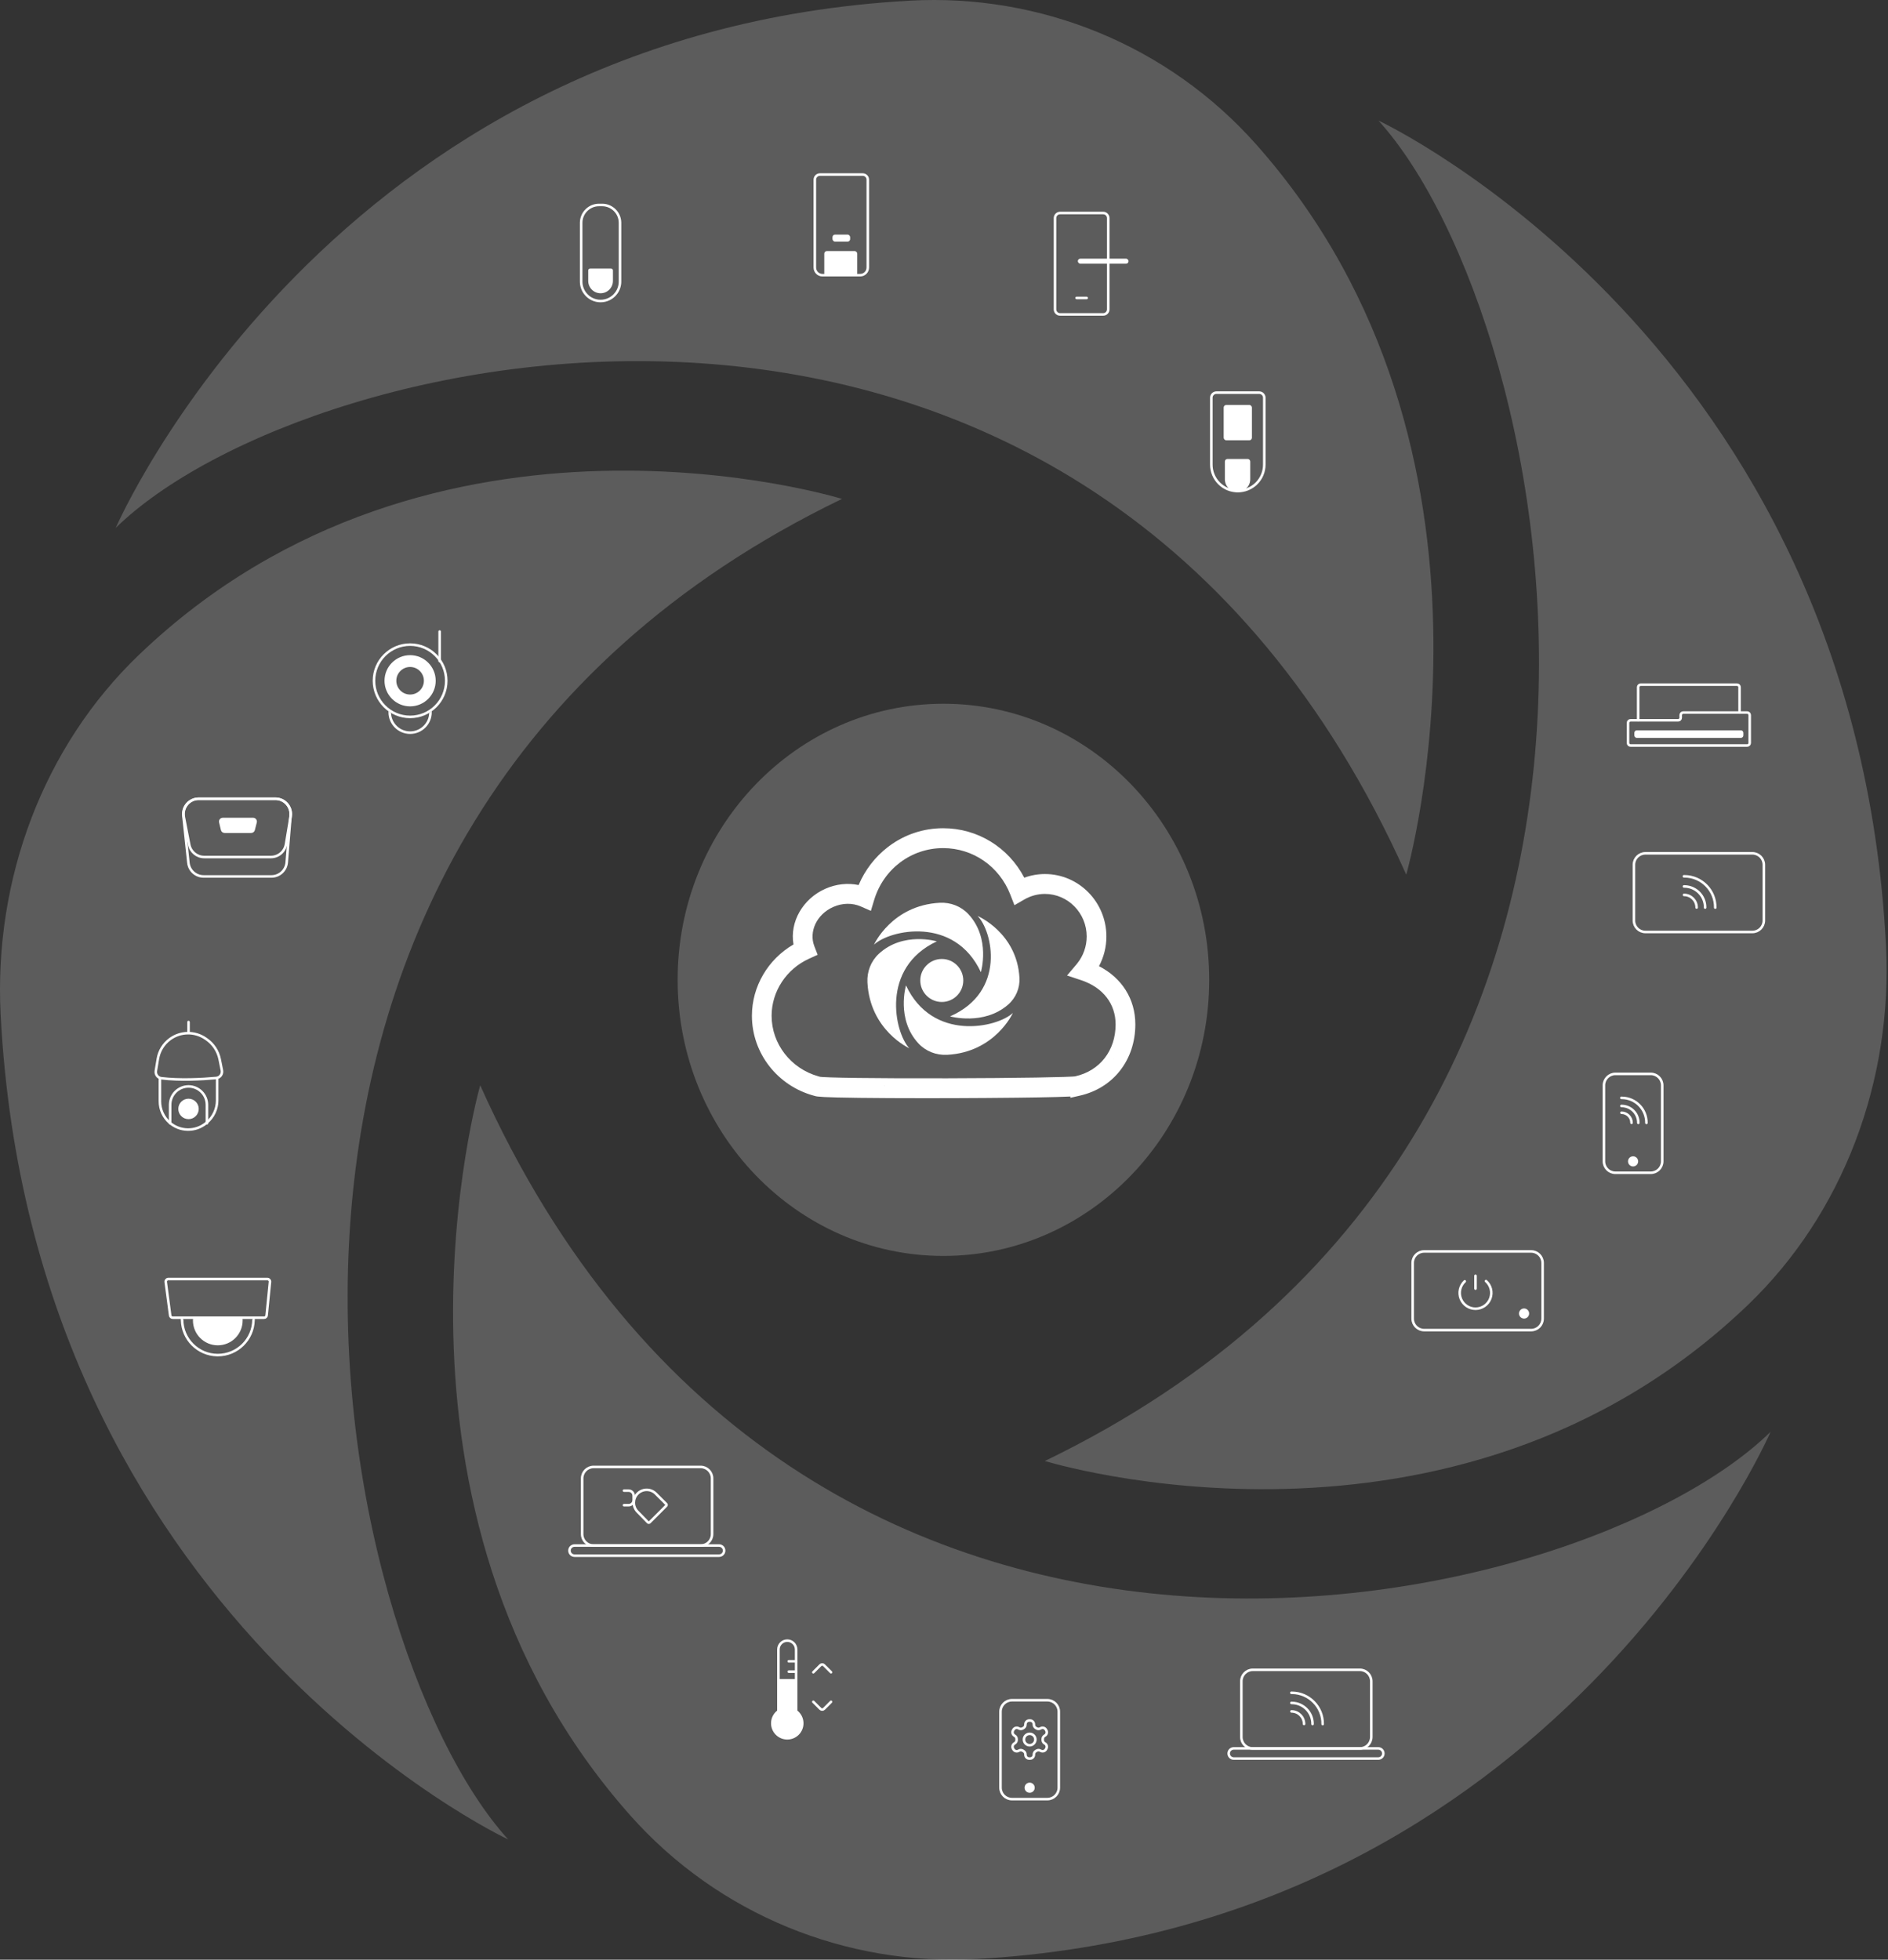 <svg xmlns="http://www.w3.org/2000/svg" width="740" height="768" viewBox="0 0 740 768" fill="none"><rect x="0" y="0" width="740" height="768" fill="#333333" stroke="none"/><path d="M551.2 342.682C551.2 342.682 598.87 176.55 492.359 56.596C457.756 17.622 407.603 -2.548 356.647 0.258C129.244 12.845 45.364 206.88 45.364 206.88C120.046 133.785 426.146 63.571 551.127 342.682" fill="white" fill-opacity="0.2"></path><path d="M409.533 572.559C409.533 572.559 569.482 622.072 684.972 511.52C722.496 475.579 741.914 423.488 739.213 370.563C727.095 134.369 540.281 47.247 540.281 47.247C610.655 124.815 678.256 442.747 409.533 572.559Z" fill="white" fill-opacity="0.2"></path><path d="M685.798 280.247L685.798 291.169C685.798 291.72 685.351 292.167 684.799 292.167L639.095 292.167C638.544 292.167 638.097 291.72 638.097 291.169L638.097 283.286C638.097 282.735 638.544 282.288 639.095 282.288L657.753 282.288C658.304 282.288 658.751 281.841 658.751 281.29L658.751 280.247C658.751 279.695 659.198 279.248 659.749 279.248L684.799 279.248C685.351 279.248 685.798 279.695 685.798 280.247Z" stroke="white" stroke-width="0.998" stroke-linecap="round"></path><path d="M642.072 282.229L642.072 269.314C642.072 268.763 642.519 268.316 643.071 268.316L680.825 268.316C681.376 268.316 681.823 268.763 681.823 269.314L681.823 279.247" stroke="white" stroke-width="0.998" stroke-linecap="round"></path><path d="M641.58 289.186L682.315 289.186C682.867 289.186 683.313 288.739 683.313 288.188L683.313 287.203C683.313 286.652 682.867 286.205 682.315 286.205L641.58 286.205C641.029 286.205 640.582 286.652 640.582 287.203L640.582 288.188C640.582 288.739 641.029 289.186 641.58 289.186Z" fill="white"></path><path d="M188.218 425.318C188.218 425.318 140.547 591.45 246.985 711.404C281.589 750.378 331.741 770.547 382.697 767.742C610.101 755.155 693.981 561.12 693.981 561.12C619.299 634.215 313.199 704.353 188.218 425.318Z" fill="white" fill-opacity="0.2"></path><path d="M329.929 195.489C329.929 195.489 169.98 145.975 54.489 256.603C16.966 292.544 -2.453 344.636 0.248 397.561C12.367 633.755 199.181 720.877 199.181 720.877C128.806 643.309 61.206 325.376 329.929 195.565" fill="white" fill-opacity="0.2"></path><path d="M369.772 275.794C312.246 275.794 265.597 324.246 265.597 383.996C265.597 443.745 312.246 492.197 369.772 492.197C427.298 492.197 473.947 443.745 473.947 383.996C473.947 324.246 427.298 275.794 369.772 275.794" fill="white" fill-opacity="0.2"></path><path fill-rule="evenodd" clip-rule="evenodd" d="M369.675 324.58C383.181 324.58 395.26 332.089 401.465 343.964C404.054 343.024 406.793 342.535 409.554 342.535C422.893 342.535 433.653 353.564 433.653 367.017C433.653 371.095 432.642 375.089 430.749 378.643C439.641 383.2 444.991 391.442 444.991 401.45C444.991 415.313 436.447 426.401 423.196 429.395L419.542 430.22V429.719C418.11 429.791 416.312 429.856 414.268 429.912C409.915 430.033 404.373 430.122 398.704 430.188C390.197 430.286 381.374 430.334 375.789 430.355L371.415 430.37C368.98 430.376 366.574 430.378 364.218 430.379L364.213 430.385H362.938C352.981 430.385 343.911 430.338 336.813 430.251C329.632 430.161 325.508 430.045 323.104 429.924C321.907 429.863 321.083 429.798 320.499 429.727C320.05 429.671 319.591 429.596 319.15 429.446C304.786 425.614 294.714 412.782 294.714 398.088C294.714 386.552 301.033 375.921 311.011 370.126C309.468 361.248 314.688 352.2 323.524 348.293C327.682 346.453 332.249 345.952 336.536 346.844C339.004 340.989 342.99 335.795 348.024 331.938L348.616 331.494C354.767 326.969 362.04 324.58 369.675 324.58ZM321.274 426.8C321.429 426.815 321.603 426.829 321.799 426.844C321.561 426.826 321.356 426.807 321.178 426.789C321.209 426.792 321.241 426.797 321.274 426.8ZM361.256 425.587L366.251 425.585C364.329 425.587 362.447 425.586 360.609 425.585C360.824 425.585 361.04 425.587 361.256 425.587ZM347.576 425.547C347.876 425.549 348.178 425.548 348.481 425.55C346.76 425.541 345.1 425.531 343.508 425.519L347.576 425.547ZM421.402 424.832C421.418 424.831 421.433 424.83 421.447 424.829L421.791 424.793C421.685 424.807 421.555 424.819 421.402 424.832ZM316.067 423.293C316.207 423.355 316.347 423.415 316.488 423.475C316.333 423.409 316.179 423.342 316.025 423.273L316.067 423.293ZM369.672 332.373C357.147 332.373 346.262 340.539 342.597 352.782L341.34 356.972L337.362 355.229C334.121 353.813 330.202 353.837 326.616 355.423C319.97 358.361 317.032 365.218 319.15 370.736L320.477 374.183L317.136 375.7L317.135 375.701C308.171 379.767 302.431 388.579 302.431 398.084C302.431 409.039 309.903 418.756 320.773 421.814L321.294 421.955L321.399 421.982L321.471 422.006C321.581 422.017 321.877 422.051 322.451 422.088C323.205 422.137 324.242 422.183 325.552 422.228C328.166 422.316 331.79 422.391 336.25 422.449C345.167 422.566 357.375 422.617 371.428 422.581C384.762 422.547 396.944 422.441 406.012 422.294C410.548 422.221 414.294 422.137 417.012 422.048C418.372 422.003 419.459 421.958 420.252 421.912C420.853 421.878 421.178 421.849 421.312 421.836L421.369 421.823L421.478 421.798L421.489 421.795L421.502 421.792C431.065 419.633 437.263 411.766 437.263 401.45C437.263 393.493 432.409 386.988 423.697 384.112L423.694 384.111L418.229 382.301L421.96 377.883L422.196 377.597C424.602 374.615 425.926 370.871 425.926 367.017C425.926 357.771 418.532 350.327 409.55 350.327C406.742 350.327 403.955 351.077 401.491 352.504L401.485 352.507L397.607 354.743L395.976 350.551C391.649 339.478 381.32 332.373 369.672 332.373ZM428.618 422.264C428.673 422.233 428.729 422.204 428.783 422.173C428.926 422.092 429.068 422.009 429.209 421.925C429.015 422.041 428.817 422.153 428.618 422.264ZM436.447 414.947C436.36 415.082 436.272 415.217 436.182 415.35C436.362 415.083 436.537 414.813 436.706 414.538L436.447 414.947ZM440.15 399.281C440.179 399.565 440.202 399.852 440.219 400.14L440.189 399.709C440.178 399.566 440.164 399.423 440.15 399.281ZM340.348 350.057C340.422 349.852 340.499 349.649 340.577 349.447L340.348 350.057ZM324.343 351.21C324.294 351.233 324.245 351.257 324.196 351.28C324.374 351.195 324.554 351.112 324.735 351.031C324.603 351.09 324.473 351.149 324.343 351.21ZM335.473 349.688L335.472 349.687C335.331 349.661 335.189 349.637 335.048 349.615C335.011 349.609 334.973 349.605 334.936 349.6C335.115 349.626 335.294 349.655 335.473 349.688ZM339.497 347.537C339.413 347.729 339.33 347.922 339.249 348.115L339.25 348.116C339.364 347.844 339.481 347.572 339.602 347.303C339.567 347.381 339.531 347.459 339.497 347.537ZM399.75 347.291C399.665 347.1 399.579 346.91 399.491 346.722C399.472 346.681 399.453 346.642 399.434 346.602C399.541 346.83 399.647 347.06 399.75 347.291ZM399.019 345.754C398.993 345.704 398.969 345.653 398.943 345.603C398.891 345.5 398.837 345.399 398.784 345.297C398.864 345.448 398.941 345.601 399.019 345.754ZM366.456 329.542C366.245 329.564 366.034 329.587 365.823 329.613C366.244 329.561 366.668 329.518 367.094 329.483L366.456 329.542Z" fill="white"></path><path d="M384.455 380.997C384.455 380.997 388.405 367.803 379.583 358.27C376.717 355.174 372.563 353.573 368.344 353.798C349.506 354.799 342.562 370.21 342.562 370.21C348.751 364.404 374.102 358.832 384.455 380.997Z" fill="white"></path><path d="M372.374 398.318C372.374 398.318 385.569 402.029 395.102 393.744C398.198 391.052 399.799 387.149 399.574 383.185C398.573 365.489 383.161 358.965 383.161 358.965C388.971 364.779 394.54 388.595 372.374 398.322" fill="white"></path><path d="M355.109 386.182C355.109 386.182 351.159 399.377 359.978 408.91C362.844 412.006 366.999 413.606 371.219 413.382C390.057 412.38 397.002 396.969 397.002 396.969C390.813 402.779 365.46 408.348 355.106 386.182" fill="white"></path><path d="M367.19 368.917C367.19 368.917 353.995 364.967 344.462 373.789C341.366 376.654 339.765 380.809 339.99 385.028C340.991 403.865 356.403 410.81 356.403 410.81C350.593 404.621 345.024 379.27 367.19 368.917Z" fill="white"></path><path d="M369.135 375.817C364.48 375.817 360.708 379.589 360.708 384.242C360.708 388.896 364.48 392.668 369.135 392.668C373.789 392.668 377.558 388.896 377.558 384.242C377.558 379.589 373.786 375.817 369.135 375.817Z" fill="white"></path><path d="M491.038 654.393H532.982C535.463 654.393 537.474 656.404 537.475 658.884V680.729C537.475 683.21 535.463 685.22 532.982 685.22H491.038C488.558 685.22 486.547 683.209 486.547 680.729V658.884C486.547 656.404 488.558 654.393 491.038 654.393Z" stroke="white" stroke-width="0.998" stroke-linecap="round"></path><path d="M506.191 670.694C508.88 670.694 511.074 672.849 511.123 675.538L511.125 675.628" stroke="white" stroke-width="0.998" stroke-linecap="round"></path><path d="M506.169 667.372L506.43 667.377C510.921 667.472 514.5 671.164 514.453 675.656" stroke="white" stroke-width="0.998" stroke-linecap="round"></path><path d="M506.148 663.402L506.409 663.404C513.118 663.463 518.502 668.963 518.418 675.672" stroke="white" stroke-width="0.998" stroke-linecap="round"></path><path d="M483.566 685.198H540.21C541.307 685.198 542.196 686.087 542.196 687.183C542.196 688.28 541.307 689.168 540.21 689.169H483.566C482.469 689.169 481.581 688.28 481.581 687.183C481.581 686.087 482.469 685.198 483.566 685.198Z" stroke="white" stroke-width="0.998"></path><path d="M74.163 331.021L72.051 320.167C71.331 316.47 74.163 313.034 77.929 313.034H107.992C111.692 313.034 114.507 316.357 113.899 320.007L112.09 330.861C111.609 333.749 109.11 335.865 106.183 335.865H80.042C77.175 335.865 74.711 333.834 74.163 331.021Z" stroke="white" stroke-width="0.998" stroke-linecap="round"></path><path d="M87.067 325.174L86.359 322.202C86.21 321.575 86.686 320.973 87.331 320.973H99.194C99.844 320.973 100.321 321.585 100.161 322.216L99.407 325.188C99.295 325.631 98.897 325.941 98.44 325.941H88.038C87.576 325.941 87.174 325.624 87.067 325.174Z" fill="white" stroke="white" stroke-width="0.998" stroke-linecap="round"></path><path d="M73.839 338.122L71.868 319.658C71.49 316.119 74.264 313.034 77.823 313.034H107.927C111.427 313.034 114.182 316.024 113.895 319.513L112.378 337.977C112.123 341.084 109.527 343.476 106.41 343.476H79.794C76.732 343.476 74.164 341.167 73.839 338.122Z" stroke="white" stroke-width="0.998" stroke-linecap="round"></path><path d="M434.378 121.23V85.473C434.378 84.37 433.484 83.476 432.382 83.476H415.505C414.403 83.476 413.509 84.37 413.509 85.473V121.23C413.509 122.333 414.403 123.227 415.505 123.227H423.943H432.382C433.484 123.227 434.378 122.333 434.378 121.23Z" stroke="white" stroke-width="0.998"></path><rect x="421.458" y="116.271" width="4.969" height="0.994" rx="0.497" fill="white"></rect><rect x="442.327" y="103.353" width="19.875" height="1.988" rx="0.994" transform="rotate(-180 442.327 103.353)" fill="white"></rect><path d="M651.509 425.349L651.509 455.118C651.509 457.599 649.498 459.609 647.018 459.61L633.149 459.61C630.668 459.61 628.657 457.599 628.657 455.118L628.657 425.349C628.657 422.868 630.668 420.858 633.149 420.858L647.018 420.858C649.498 420.858 651.509 422.869 651.509 425.349Z" stroke="white" stroke-width="0.998" stroke-linecap="round"></path><circle cx="640.084" cy="455.139" r="1.988" fill="white"></circle><path d="M635.532 436.085C637.683 436.085 639.439 437.808 639.477 439.96L639.479 440.032" stroke="white" stroke-width="0.998" stroke-linecap="round"></path><path d="M635.511 433.426L635.72 433.431C639.313 433.506 642.176 436.46 642.139 440.054" stroke="white" stroke-width="0.998" stroke-linecap="round"></path><path d="M635.495 430.251L635.704 430.253C641.071 430.299 645.378 434.7 645.31 440.067" stroke="white" stroke-width="0.998" stroke-linecap="round"></path><path d="M232.663 574.889H274.607C277.088 574.889 279.099 576.9 279.099 579.38V601.225C279.099 603.706 277.088 605.716 274.607 605.716H232.663C230.182 605.716 228.172 603.706 228.172 601.225V579.38C228.172 576.9 230.183 574.889 232.663 574.889Z" stroke="white" stroke-width="0.998" stroke-linecap="round"></path><path d="M253.936 596.589L249.866 592.415C247.971 590.473 247.957 587.378 249.834 585.418C251.786 583.379 255.034 583.343 257.031 585.34L261.124 589.433C261.31 589.619 261.31 589.92 261.124 590.105L254.636 596.593C254.442 596.787 254.127 596.785 253.936 596.589Z" stroke="white" stroke-width="0.998"></path><path d="M244.566 584.175H246.376C247.479 584.175 248.372 585.069 248.372 586.171V587.887C248.372 588.99 247.479 589.884 246.376 589.884H244.566" stroke="white" stroke-width="0.998" stroke-linecap="round"></path><path d="M225.19 605.697H281.835C282.931 605.697 283.82 606.586 283.82 607.683C283.82 608.779 282.931 609.668 281.835 609.668H225.19C224.094 609.668 223.205 608.779 223.205 607.683C223.205 606.586 224.094 605.697 225.19 605.697Z" stroke="white" stroke-width="0.998"></path><path d="M172.318 259.074V247.498" stroke="white" stroke-width="0.998" stroke-linecap="round"></path><circle cx="160.743" cy="266.789" r="14.163" stroke="white" stroke-width="0.998"></circle><path d="M160.741 256.758C166.282 256.759 170.773 261.25 170.773 266.791C170.773 272.331 166.282 276.822 160.741 276.822C155.201 276.822 150.709 272.331 150.709 266.791C150.709 261.25 155.201 256.758 160.741 256.758ZM160.74 261.387C157.756 261.387 155.338 263.805 155.338 266.789C155.338 269.772 157.756 272.19 160.74 272.19C163.723 272.19 166.141 269.772 166.141 266.789C166.141 263.805 163.723 261.387 160.74 261.387Z" fill="white"></path><path d="M169.231 279.136C169.231 283.824 165.431 287.624 160.743 287.624C156.055 287.624 152.255 283.824 152.255 279.136C152.255 279.008 152.258 278.881 152.264 278.754C152.586 278.983 152.918 279.198 153.259 279.401C153.398 283.415 156.695 286.626 160.743 286.626C164.792 286.626 168.087 283.415 168.227 279.401C168.567 279.198 168.9 278.983 169.222 278.754C169.227 278.881 169.231 279.008 169.231 279.136Z" fill="white"></path><path d="M495.535 182.088V155.866C495.535 154.763 494.642 153.87 493.539 153.87H476.776C475.674 153.87 474.78 154.763 474.78 155.866V182.088C474.78 184.841 475.873 187.48 477.819 189.426C481.872 193.479 488.443 193.479 492.496 189.426C494.442 187.48 495.535 184.841 495.535 182.088Z" stroke="white" stroke-width="0.998"></path><rect x="479.621" y="158.711" width="11.07" height="13.837" rx="0.998" fill="white"></rect><path d="M480.09 180.864C480.09 180.316 480.535 179.871 481.084 179.871H489.034C489.583 179.871 490.028 180.316 490.028 180.864V187.821C490.028 190.565 487.803 192.79 485.059 192.79C482.315 192.79 480.09 190.565 480.09 187.821V180.864Z" fill="white"></path><path d="M558.188 490.436H600.132C602.613 490.436 604.624 492.446 604.625 494.927V516.771C604.624 519.252 602.613 521.263 600.132 521.263H558.188C555.708 521.263 553.697 519.252 553.697 516.771V494.927C553.697 492.446 555.708 490.436 558.188 490.436Z" stroke="white" stroke-width="0.998" stroke-linecap="round"></path><circle cx="597.353" cy="514.768" r="1.988" fill="white"></circle><path d="M582.437 502.048C583.374 502.879 584.037 503.974 584.339 505.189C584.642 506.404 584.569 507.683 584.131 508.856C583.693 510.029 582.91 511.042 581.885 511.762C580.861 512.481 579.642 512.874 578.39 512.888C577.137 512.901 575.91 512.535 574.87 511.838C573.83 511.141 573.025 510.146 572.561 508.982C572.098 507.819 571.997 506.543 572.273 505.321C572.549 504.1 573.188 502.99 574.107 502.139" stroke="white" stroke-width="0.998" stroke-linecap="round"></path><path d="M578.323 505.011V499.986" stroke="white" stroke-width="0.998" stroke-linecap="round"></path><path d="M414.998 670.809L414.998 700.578C414.998 703.059 412.987 705.069 410.507 705.07L396.638 705.07C394.157 705.07 392.146 703.059 392.146 700.578L392.146 670.809C392.146 668.328 394.157 666.318 396.638 666.318L410.507 666.318C412.987 666.318 414.998 668.329 414.998 670.809Z" stroke="white" stroke-width="0.998" stroke-linecap="round"></path><circle cx="403.573" cy="700.599" r="1.988" fill="white"></circle><path d="M403.738 674.265H403.41C403.015 674.265 402.636 674.422 402.356 674.702C402.076 674.982 401.919 675.361 401.919 675.756V675.89C401.919 676.152 401.85 676.408 401.719 676.635C401.588 676.861 401.4 677.049 401.174 677.18L400.854 677.366C400.627 677.497 400.37 677.566 400.108 677.566C399.847 677.566 399.59 677.497 399.363 677.366L399.251 677.306C398.909 677.109 398.503 677.055 398.121 677.157C397.74 677.259 397.414 677.509 397.216 677.85L397.052 678.134C396.855 678.476 396.802 678.882 396.904 679.263C397.006 679.645 397.255 679.97 397.597 680.168L397.708 680.243C397.934 680.373 398.121 680.56 398.252 680.785C398.382 681.009 398.452 681.265 398.454 681.525V681.905C398.455 682.168 398.386 682.426 398.255 682.654C398.125 682.881 397.936 683.07 397.708 683.202L397.597 683.269C397.255 683.467 397.006 683.792 396.904 684.174C396.802 684.555 396.855 684.961 397.052 685.304L397.216 685.587C397.414 685.928 397.74 686.178 398.121 686.28C398.503 686.382 398.909 686.328 399.251 686.131L399.363 686.071C399.59 685.94 399.847 685.872 400.108 685.872C400.37 685.872 400.627 685.94 400.854 686.071L401.174 686.258C401.4 686.388 401.588 686.576 401.719 686.802C401.85 687.029 401.919 687.286 401.919 687.547V687.681C401.919 688.076 402.076 688.456 402.356 688.735C402.636 689.015 403.015 689.172 403.41 689.172H403.738C404.133 689.172 404.512 689.015 404.792 688.735C405.072 688.456 405.229 688.076 405.229 687.681V687.547C405.229 687.286 405.298 687.029 405.429 686.802C405.559 686.576 405.748 686.388 405.974 686.258L406.294 686.071C406.521 685.94 406.778 685.872 407.04 685.872C407.301 685.872 407.558 685.94 407.785 686.071L407.897 686.131C408.239 686.328 408.645 686.382 409.027 686.28C409.408 686.178 409.734 685.928 409.932 685.587L410.096 685.296C410.293 684.954 410.346 684.548 410.244 684.166C410.142 683.785 409.893 683.459 409.551 683.261L409.44 683.202C409.212 683.07 409.023 682.881 408.893 682.654C408.762 682.426 408.693 682.168 408.694 681.905V681.532C408.693 681.27 408.762 681.011 408.893 680.784C409.023 680.556 409.212 680.367 409.44 680.235L409.551 680.168C409.893 679.97 410.142 679.645 410.244 679.263C410.346 678.882 410.293 678.476 410.096 678.134L409.932 677.85C409.734 677.509 409.408 677.259 409.027 677.157C408.645 677.055 408.239 677.109 407.897 677.306L407.785 677.366C407.558 677.497 407.301 677.566 407.04 677.566C406.778 677.566 406.521 677.497 406.294 677.366L405.974 677.18C405.748 677.049 405.559 676.861 405.429 676.635C405.298 676.408 405.229 676.152 405.229 675.89V675.756C405.229 675.361 405.072 674.982 404.792 674.702C404.512 674.422 404.133 674.265 403.738 674.265Z" stroke="white" stroke-width="0.998" stroke-linecap="round" stroke-linejoin="round"></path><path d="M403.576 683.954C404.811 683.954 405.812 682.953 405.812 681.718C405.812 680.483 404.811 679.482 403.576 679.482C402.341 679.482 401.34 680.483 401.34 681.718C401.34 682.953 402.341 683.954 403.576 683.954Z" stroke="white" stroke-width="0.998" stroke-linecap="round" stroke-linejoin="round"></path><path d="M61.877 414.945L61.094 419.644C60.861 421.045 61.793 422.379 63.202 422.553C70.319 423.431 79.237 422.987 84.772 422.464C86.255 422.324 87.261 420.923 86.969 419.462L86.108 415.155C85.466 411.945 83.6 409.112 80.906 407.254L80.569 407.021C76.336 404.102 70.714 404.197 66.582 407.258C64.077 409.113 62.39 411.87 61.877 414.945Z" stroke="white" stroke-width="0.998" stroke-linecap="round"></path><path d="M62.678 422.567V431.614C62.678 434.777 64.03 437.789 66.394 439.89C70.478 443.52 76.6 443.628 80.81 440.144L80.994 439.991C83.6 437.835 85.109 434.629 85.109 431.246V422.567" stroke="white" stroke-width="0.998" stroke-linecap="round"></path><path d="M66.682 440.192V432.983C66.682 429.001 69.91 425.773 73.892 425.773C77.874 425.773 81.102 429.001 81.102 432.983V440.192" stroke="white" stroke-width="0.998" stroke-linecap="round"></path><circle cx="73.889" cy="434.584" r="4.005" fill="white"></circle><path d="M73.892 404.543V400.537" stroke="white" stroke-width="0.998" stroke-linecap="round"></path><path d="M340.131 104.849V70.404C340.131 69.301 339.237 68.407 338.135 68.407H321.371C320.269 68.407 319.375 69.301 319.375 70.404V104.849C319.375 106.503 320.716 107.843 322.37 107.843H329.753H337.137C338.79 107.843 340.131 106.503 340.131 104.849Z" stroke="white" stroke-width="0.998"></path><rect x="323.075" y="98.385" width="12.919" height="9.938" rx="0.998" fill="white"></rect><rect x="326.294" y="91.931" width="6.919" height="2.767" rx="0.998" fill="white"></rect><path d="M644.906 334.414H686.85C689.331 334.414 691.342 336.425 691.343 338.905V360.75C691.342 363.23 689.331 365.241 686.85 365.241H644.906C642.426 365.241 640.415 363.23 640.415 360.75V338.905C640.415 336.425 642.426 334.414 644.906 334.414Z" stroke="white" stroke-width="0.998" stroke-linecap="round"></path><path d="M660.058 350.715C662.748 350.714 664.942 352.869 664.991 355.558L664.992 355.649" stroke="white" stroke-width="0.998" stroke-linecap="round"></path><path d="M660.037 347.392L660.298 347.398C664.789 347.492 668.368 351.184 668.321 355.676" stroke="white" stroke-width="0.998" stroke-linecap="round"></path><path d="M660.016 343.423L660.277 343.425C666.986 343.484 672.37 348.984 672.286 355.693" stroke="white" stroke-width="0.998" stroke-linecap="round"></path><path d="M305.1 672.464V646.433C305.1 644.517 306.654 642.963 308.571 642.963C310.488 642.963 312.042 644.517 312.042 646.433V672.464" stroke="white" stroke-width="0.998"></path><path d="M312.041 655.112H309.149M312.041 651.063H309.149" stroke="white" stroke-width="0.998" stroke-linecap="round"></path><circle cx="308.571" cy="675.358" r="6.363" fill="white"></circle><rect x="305.1" y="658.003" width="6.941" height="13.305" fill="white"></rect><path d="M318.782 655.363L321.547 652.598C321.936 652.208 322.568 652.208 322.958 652.598L325.723 655.363" stroke="white" stroke-width="0.998" stroke-linecap="round"></path><path d="M318.782 666.932L321.547 669.697C321.936 670.087 322.568 670.087 322.958 669.697L325.723 666.932" stroke="white" stroke-width="0.998" stroke-linecap="round"></path><path d="M99.84 516.405C99.85 516.623 99.857 516.843 99.857 517.063L99.852 517.438C99.653 525.268 93.244 531.555 85.366 531.555L84.992 531.55C77.285 531.355 71.074 525.144 70.878 517.438L70.874 517.063C70.874 516.843 70.878 516.623 70.888 516.405C71.21 516.634 71.538 516.855 71.872 517.068C71.874 524.518 77.915 530.557 85.366 530.557C92.816 530.556 98.855 524.518 98.858 517.068C99.191 516.855 99.518 516.634 99.84 516.405Z" fill="white"></path><path d="M75.71 516.234C78.418 516.666 81.851 516.408 85.364 516.408C88.715 516.408 92.195 516.845 95.069 516.72C95.089 516.974 95.103 517.231 95.103 517.49C95.103 522.868 90.743 527.228 85.365 527.228C79.987 527.228 75.627 522.868 75.627 517.49C75.627 517.064 75.657 516.645 75.71 516.234Z" fill="white"></path><path d="M66.697 515.539L64.956 502.388C64.877 501.79 65.342 501.259 65.945 501.259H104.82C105.411 501.259 105.872 501.768 105.814 502.355L104.507 515.507C104.457 516.018 104.027 516.407 103.514 516.407H67.687C67.186 516.407 66.763 516.036 66.697 515.539Z" stroke="white" stroke-width="0.998" stroke-linecap="round"></path><path d="M243.008 110.359V87.32C243.008 83.461 239.88 80.333 236.021 80.333H234.774C230.915 80.333 227.787 83.461 227.787 87.32V110.359C227.787 111.977 228.303 113.554 229.261 114.859C232.301 119.006 238.494 119.006 241.535 114.859C242.492 113.554 243.008 111.977 243.008 110.359Z" stroke="white" stroke-width="0.998"></path><path d="M230.554 105.986C230.554 105.574 230.887 105.24 231.299 105.24H239.495C239.906 105.24 240.24 105.574 240.24 105.986V110.083C240.24 112.758 238.071 114.926 235.397 114.926C232.722 114.926 230.554 112.758 230.554 110.083V105.986Z" fill="white"></path></svg>